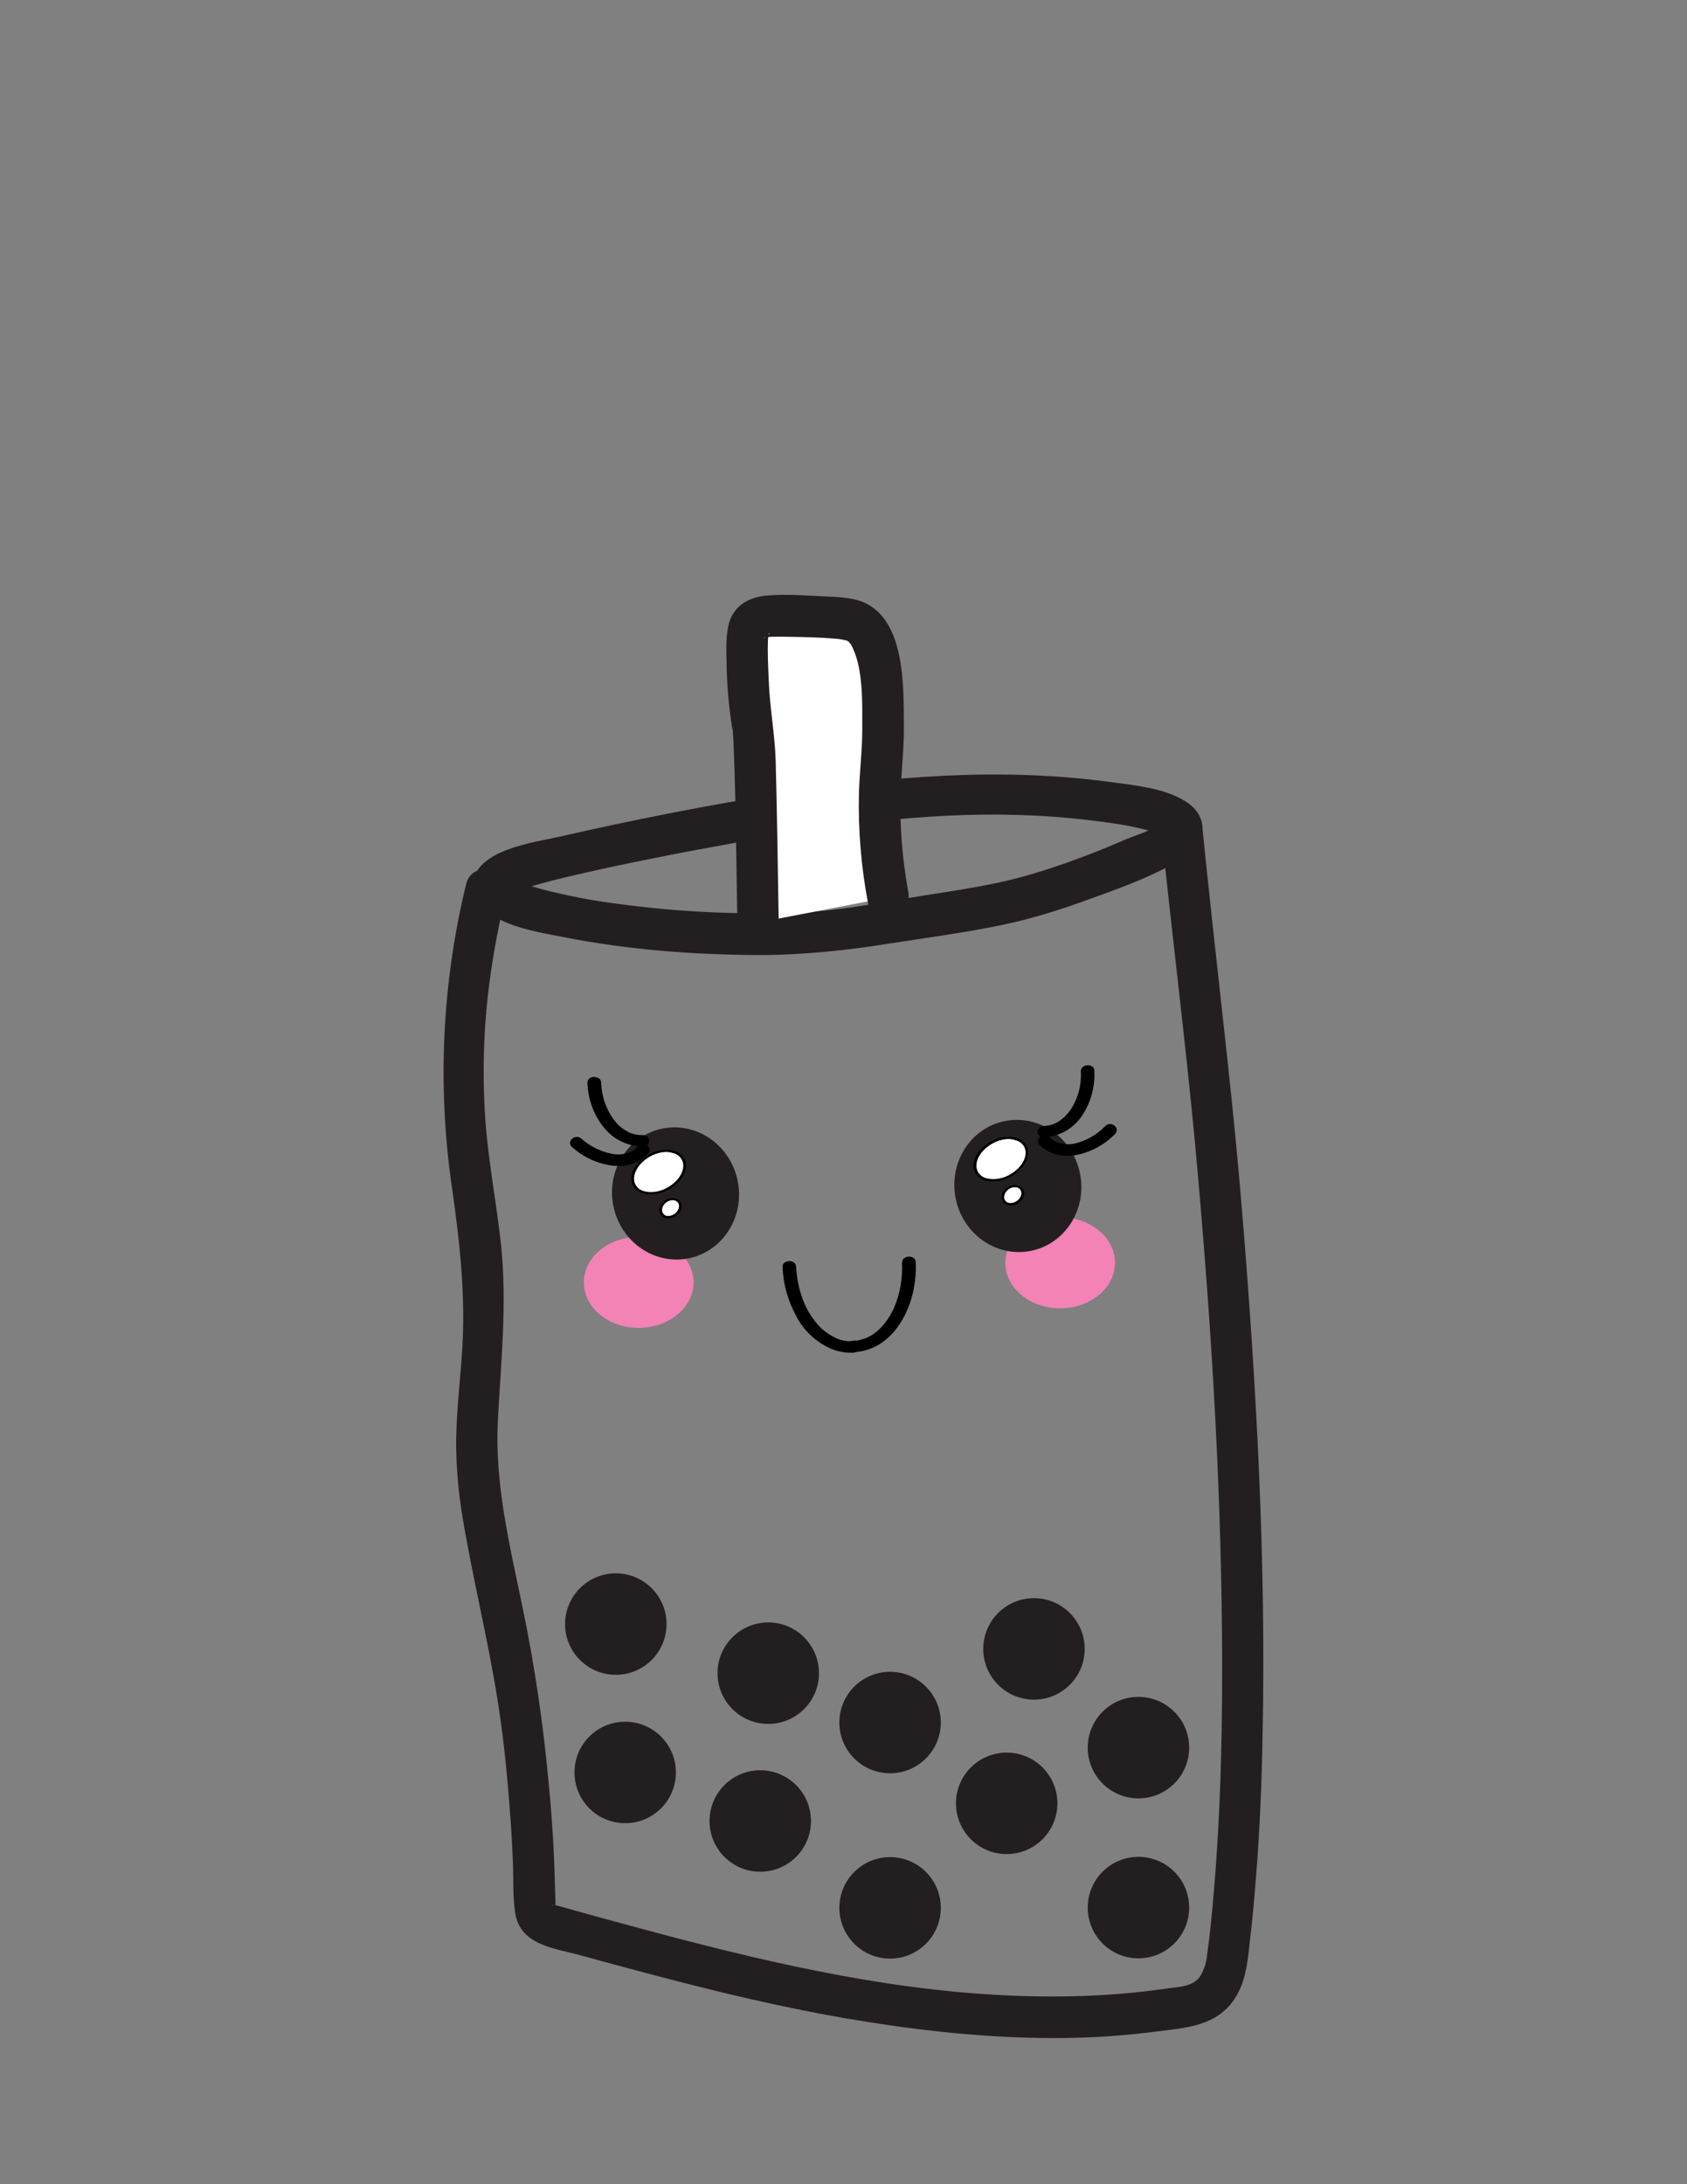 <?xml version="1.0" encoding="UTF-8"?> <!-- Generator: Adobe Illustrator 25.1.0, SVG Export Plug-In . SVG Version: 6.00 Build 0) --> <svg xmlns="http://www.w3.org/2000/svg" xmlns:xlink="http://www.w3.org/1999/xlink" version="1.1" id="Layer_1" x="0px" y="0px" viewBox="0 0 612 792" style="enable-background:new 0 0 612 792;" xml:space="preserve"><rect x="0" y="0" width="612" height="792" fill="#808080" stroke="none"/> <style type="text/css"> .st0{fill:#231F20;} .st1{fill:#231F20;stroke:#231F20;stroke-miterlimit:10;} .st2{fill:#F283B4;} .st3{fill:#FFFFFF;} </style> <path class="st0" d="M169.1,320.6c-8.8,36.1-10.5,73.5-5.1,110.3c2.6,18.1,4.6,36,3.9,54.3c-0.5,12-2.2,24-2.4,36.1 c-0.2,11.8,1.2,23.6,3.4,35.2c4.1,22.7,9.7,45.1,12.8,68c1.6,11.7,2.7,23.5,3.5,35.3c0.4,5.4,0.7,10.9,0.9,16.3 c0.2,5.8-0.1,11.8,0.8,17.6c1.9,11.7,14.2,12.7,23.7,15.3c11.9,3.3,23.9,6.5,35.9,9.6c22.6,5.8,45.4,11,68.4,14.6 c23.4,3.7,47,6,70.6,5.8c11.5-0.1,22.9-0.9,34.3-2.4c10.6-1.3,21.5-2,28-11.7c4.5-6.7,4.9-14.8,5.8-22.6c0.9-7.4,1.5-14.8,2.1-22.3 c1.3-16.4,2-32.8,2.3-49.2c1.4-64.3-2.2-128.8-7.5-192.8c-2.9-35.2-7.1-70.3-10.9-105.5c-1.2-10.8-2.3-21.6-3.4-32.4 c-0.4-4-3.1-7.5-7.5-7.5c-3.7,0-7.9,3.5-7.5,7.5c3.9,38.5,8.8,76.8,12.4,115.3c5.4,58.7,9.2,117.6,9.7,176.5 c0.3,31.9-0.3,63.9-3.1,95.7c-0.6,7.1-1.3,14.2-2.3,21.2c-0.2,2.8-1.1,5.4-2.5,7.8c-2.6,3.8-7.6,3.8-11.8,4.4 c-22.3,3.3-45.1,3.6-67.6,2c-45.5-3.2-90-14.5-133.9-26.5c-5.6-1.5-11.3-3.1-17-4.7c-1.2-0.4-2.5-0.7-3.8-1c-3-0.4,0.2-0.3,0.2,0.3 c0.1-2.7-0.2-5.6-0.2-8.3c-0.3-11.5-1-23.1-2.1-34.6c-2-22.2-5.2-44.3-9.8-66.2c-4.6-22.2-9.9-43.8-8.8-66.6 c1.1-21.4,3.4-42.2,1.2-63.7c-1.6-15.1-4.6-30.1-5.7-45.3c-1.2-16.8-0.7-33.7,1.5-50.4c1.4-10.6,3.4-21.1,5.9-31.5 C185.7,315.3,171.3,311.3,169.1,320.6L169.1,320.6z"></path> <circle class="st1" cx="375.1" cy="597.9" r="17.9"></circle> <ellipse transform="matrix(1 -2.617982e-03 2.617982e-03 1 -1.216 0.608)" class="st2" cx="231.7" cy="465" rx="19.9" ry="16.5"></ellipse> <ellipse transform="matrix(1 -2.617982e-03 2.617982e-03 1 -1.197 1.008)" class="st2" cx="384.6" cy="457.9" rx="19.9" ry="16.5"></ellipse> <ellipse transform="matrix(0.98 -0.199 0.199 0.98 -81.162 57.364)" class="st0" cx="245" cy="432.8" rx="23" ry="24"></ellipse> <ellipse transform="matrix(0.88 -0.475 0.475 0.88 -173.094 164.349)" class="st3" cx="238.9" cy="425" rx="10" ry="6.9"></ellipse> <path d="M236.4,433.1c-1,0-1.9-0.1-2.8-0.3c-1.7-0.4-3.2-1.5-4-3c-1.8-3.6,0.9-8.6,6-11.3c2.6-1.5,5.7-1.9,8.7-1.3 c1.7,0.4,3.2,1.5,4,3l0,0c1.8,3.6-0.9,8.6-6,11.3C240.4,432.4,238.4,433,236.4,433.1z M241.5,417.7c-1.9,0.1-3.7,0.6-5.4,1.5 c-4.7,2.5-7.2,7.1-5.6,10.3c0.7,1.3,1.9,2.2,3.4,2.5c2.7,0.6,5.5,0.1,7.9-1.2c4.7-2.5,7.2-7,5.6-10.2c-0.7-1.3-1.9-2.2-3.3-2.5 C243.2,417.8,242.3,417.7,241.5,417.7L241.5,417.7z"></path> <ellipse transform="matrix(0.824 -0.567 0.567 0.824 -205.461 215.071)" class="st3" cx="243.3" cy="438.1" rx="3.8" ry="3"></ellipse> <path d="M242.6,441.8c-0.3,0-0.6,0-0.9-0.1c-0.9-0.1-1.6-0.6-2.1-1.4c-1-1.6-0.2-3.9,1.8-5.1c1-0.7,2.2-0.9,3.4-0.7 c0.9,0.1,1.6,0.6,2.1,1.4c1,1.6,0.2,3.9-1.8,5.1C244.4,441.4,243.5,441.7,242.6,441.8z M244,435.2c-0.7,0-1.4,0.2-2,0.6 c-1.6,1-2.3,2.9-1.5,4.1c0.3,0.5,0.8,0.9,1.4,1c0.9,0.1,1.8-0.1,2.6-0.6c1.6-1,2.3-2.9,1.5-4.1c-0.3-0.5-0.9-0.9-1.5-1 C244.4,435.2,244.2,435.2,244,435.2L244,435.2z"></path> <ellipse transform="matrix(0.98 -0.199 0.199 0.98 -78.16 82.011)" class="st0" cx="369.2" cy="430.1" rx="23" ry="24"></ellipse> <ellipse transform="matrix(0.88 -0.475 0.475 0.88 -155.992 222.73)" class="st3" cx="363.1" cy="420.3" rx="10" ry="6.9"></ellipse> <path d="M360.5,428.4c-1,0-1.9-0.1-2.8-0.3c-1.7-0.4-3.2-1.5-4-3c-1.8-3.6,0.9-8.6,6-11.3c2.6-1.5,5.7-1.9,8.7-1.3 c1.7,0.4,3.2,1.5,4,3c1.8,3.6-0.9,8.6-6,11.3C364.6,427.7,362.6,428.3,360.5,428.4z M365.7,413c-1.9,0.1-3.7,0.6-5.4,1.5 c-4.7,2.5-7.2,7-5.6,10.3c0.7,1.3,1.9,2.2,3.4,2.5c2.7,0.6,5.5,0.1,7.9-1.2c4.7-2.5,7.2-7,5.6-10.2l0,0c-0.7-1.3-1.9-2.2-3.4-2.5 C367.3,413.1,366.5,413,365.7,413z"></path> <ellipse transform="matrix(0.824 -0.567 0.567 0.824 -180.927 284.63)" class="st3" cx="367.4" cy="433.4" rx="3.8" ry="3"></ellipse> <path d="M366.8,437.1c-0.3,0-0.6,0-0.9-0.1c-0.9-0.1-1.6-0.6-2.1-1.4c-1-1.6-0.2-3.9,1.8-5.1c1-0.7,2.2-0.9,3.4-0.7 c0.9,0.1,1.6,0.6,2.1,1.4c1,1.6,0.2,3.9-1.8,5.1C368.6,436.8,367.7,437,366.8,437.1z M368.1,430.5c-0.7,0-1.4,0.2-2,0.6 c-1.6,1-2.3,2.9-1.5,4.1c0.3,0.5,0.8,0.9,1.5,1c0.9,0.1,1.8-0.1,2.6-0.6c1.6-1,2.3-2.9,1.5-4.1c-0.3-0.5-0.9-0.9-1.5-1 C368.5,430.5,368.3,430.5,368.1,430.5L368.1,430.5z"></path> <path d="M283.9,459.3c0.2,6.4,2,12.6,5.1,18.2c2.6,4.9,6.7,8.8,11.7,11.2c2.7,1.3,5.7,1.9,8.7,1.8c3.2-0.1,3-4.2-0.2-4.1 c-2,0-3.9-0.3-5.7-1.1c-2-0.9-3.8-2.1-5.4-3.5c-3.6-3.5-6.2-8-7.6-12.8c-1-3.2-1.5-6.4-1.7-9.7C288.7,456.5,283.8,456.7,283.9,459.3 L283.9,459.3z"></path> <path d="M327.2,458c0.3,5.6-0.7,11.2-2.9,16.3c-1.8,3.9-4.6,7.9-8.7,10.2c-0.5,0.3-1.1,0.6-1.7,0.8l-0.3,0.1c0.2-0.1,0,0-0.1,0 c-0.3,0.1-0.6,0.2-0.9,0.3c-0.6,0.2-1.1,0.3-1.7,0.4c0,0-0.4,0.1-0.2,0s-0.4,0-0.4,0l-1,0.1c-3.2,0.1-3,4.2,0.2,4.1 c12.9-0.5,19.6-12.4,21.7-21.6c0.8-3.6,1.2-7.4,1-11.1c-0.1-2.7-5-2.5-4.9,0.1L327.2,458z"></path> <path d="M213.1,392.6c0.2,6,2.3,11.8,6.1,16.4c3.4,4.2,8.6,6.7,14,6.7c3.2-0.1,3-4.2-0.2-4.1c-1.9,0-3.8-0.4-5.4-1.3 c-1.8-1-3.4-2.3-4.6-3.9c-3.1-4-4.8-8.9-4.9-13.9C217.9,389.8,213,389.9,213.1,392.6L213.1,392.6z"></path> <path d="M207.5,415.9c4.2,3.8,9.5,6.2,15.1,6.8c5.2,0.5,9.8-1.2,12.8-4.8c0.8-0.9,0.1-2.3-1-2.8c-1.2-0.5-2.5-0.2-3.3,0.8 c-1.8,2.2-5.2,3-8.4,2.6c-4.4-0.7-8.5-2.7-11.9-5.7C208.6,411,205.3,414,207.5,415.9L207.5,415.9z"></path> <path d="M392.1,388.4c0.3,5-1,10-3.8,14.1c-1.1,1.6-2.5,3-4.2,4.1c-1.6,1.1-3.5,1.6-5.4,1.7c-3.2,0.1-3,4.2,0.2,4.1 c5.4-0.3,10.3-3.1,13.4-7.5c3.4-4.9,5-10.8,4.7-16.7C397,385.5,392.1,385.7,392.1,388.4L392.1,388.4z"></path> <path d="M401,408.3c-3.1,3.2-7,5.4-11.3,6.4c-3.1,0.6-6.6,0-8.6-2.1c-0.9-0.9-2.3-1.2-3.4-0.6c-1,0.5-1.6,2-0.8,2.9 c3.3,3.4,8,4.8,13.1,4c5.5-1,10.6-3.7,14.5-7.7C406.6,409.1,403.1,406.2,401,408.3L401,408.3z"></path> <circle class="st1" cx="413" cy="633.7" r="17.9"></circle> <circle class="st1" cx="223.4" cy="588.9" r="17.9"></circle> <circle class="st1" cx="278.7" cy="606.7" r="17.9"></circle> <circle class="st1" cx="226.8" cy="642.7" r="17.9"></circle> <circle class="st1" cx="275.8" cy="660.3" r="17.9"></circle> <circle class="st1" cx="365.2" cy="653.9" r="17.9"></circle> <circle class="st1" cx="413" cy="691.7" r="17.9"></circle> <circle class="st1" cx="322.9" cy="691.8" r="17.9"></circle> <circle class="st1" cx="322.9" cy="624.6" r="17.9"></circle> <path class="st0" d="M171.4,321.1c1,13.7,22.8,16.7,33.1,18.7c23.2,4.6,47.1,6.4,70.8,6.5c16.3,0,32.1-1.7,48.2-4.3 c15.9-2.5,32.2-4.5,47.8-8.4c7.3-1.9,14.4-4.1,21.5-6.7c11.6-4.2,24.3-8.5,34.9-14.9c4.3-2.6,8.6-6.4,8.5-11.9 c-0.1-4.6-3.3-8-7.1-10.1c-7.4-4.2-17-5.2-25.3-6.3c-40.5-5.6-80.6-2.3-120.8,4.1c-26.6,4.2-53.3,9.5-79.6,15.5 C193.8,305.5,172.1,308,171.4,321.1c-0.5,9.6,14.5,9.6,15,0c0,1.3-0.5,2.6-1.4,3.5c0.9-1.3-1.3,0.6,0-0.1c0.6-0.3,1.2-0.7,1.9-1 c0.3-0.2,0.7-0.3,1-0.5c-1.7,0.8,0.4-0.1,0.8-0.3c5.5-1.9,11.2-3.3,16.9-4.7c20.4-4.8,41.1-8.8,61.7-12.5c33.5-6.1,67.8-11,101.9-10 c11.2,0.3,22.5,1.3,33.6,2.9c4.6,0.6,9.2,1.5,13.7,2.7c1.4,0.3,2.8,0.8,4.1,1.3c3.9,1.8,0.1,1.1,0.3-1.5l1-3.8 c-1.6,3.5-10.2,5.8-13.8,7.4c-5.3,2.3-10.7,4.5-16.1,6.5c-7.1,2.7-14.4,5.1-21.8,7.1c-13.2,3.6-26.9,5.2-40.4,7.5 c-12.9,2.2-25.4,4.5-38.3,5.2c-22.3,1-44.7,0-66.9-3c-9.8-1.2-19.4-3.1-28.9-5.6c-1.7-0.5-3.4-1-5.1-1.6c-1-0.3-2-0.7-3-1.2 c-0.6-0.3-1.1-0.6-1.7-0.9c-1.5-0.7-0.1-0.2-0.2-0.1s-0.6-0.5-0.7-0.6c0.5,1.2,1,1,1.2,3.1C185.7,311.5,170.6,311.5,171.4,321.1z"></path> <path class="st3" d="M322.3,325.4c-3-15.6-3.9-31.6-2.5-47.4c0.4-3.8,1.2-12.5-0.1-29.8c-1.4-18.1-6.5-21.3-8.2-22.3 c-3.1-1.8-8.8-2-20.2-2.4c-10-0.3-15-0.4-17.2,1c-3.1,2-3.3,5.6-2.8,20c0.2,4.4,0.3,7.4,0.7,10.8c0.4,3,0.8,5.3,1.1,6.6 c0.1,0.5,0.2,0.8,0.2,0.9c0.5,2.2,1.1,22.4,1.8,71.7"></path> <path class="st0" d="M329.5,323.4c-2.3-12.6-3.3-25.5-2.7-38.4c0.4-7.3,1.2-14.5,1.1-21.8c-0.1-14.1,0.8-40.6-16.9-45.6 c-4.1-1.1-8.7-1.2-12.9-1.4c-6.4-0.3-12.9-0.8-19.3-0.3c-7.3,0.5-13.3,3.9-14.7,11.6c-0.8,4.4-0.6,9-0.5,13.5c0.1,7,0.7,14,1.7,20.9 c0.1,1,0.3,2.1,0.6,3.1c-0.9-2.5-0.2-1.7-0.1-0.6c0.1,1.6,0.2,3.2,0.3,4.9c0.9,21.7,1,43.5,1.4,65.2c0.1,9.6,15.1,9.7,15,0 c-0.3-19.5-0.6-39.1-1.1-58.6c-0.3-9.7-2.1-19-2.5-28.7c-0.2-5-0.5-10.1-0.3-15.2c0-0.9,0.2-2.5,0.4-2.4c0.5,0.1-1.6,2.2-2,1.7 c0,0,2.3-0.4,2.7-0.4c2.1-0.1,4.3,0,6.4,0c5.7,0.1,11.5,0.2,17.2,0.7c1.2,0.1,2.4,0.3,3.6,0.6c1.2,0.3-0.4-0.1,1.1,0.5 c1,0.4,0.2-0.3-0.5-0.4c0.3,0.2,0.6,0.5,0.8,0.8c0.2,0.9-1-1.5,0,0c0.5,0.7,0.9,1.4,1.2,2.2c3.7,8.1,3.3,20.1,3.3,29.4 c0,7.7-1,15.4-1.2,23c-0.3,13.3,0.8,26.7,3.3,39.8C316.8,336.9,331.2,332.9,329.5,323.4L329.5,323.4z"></path> </svg> 